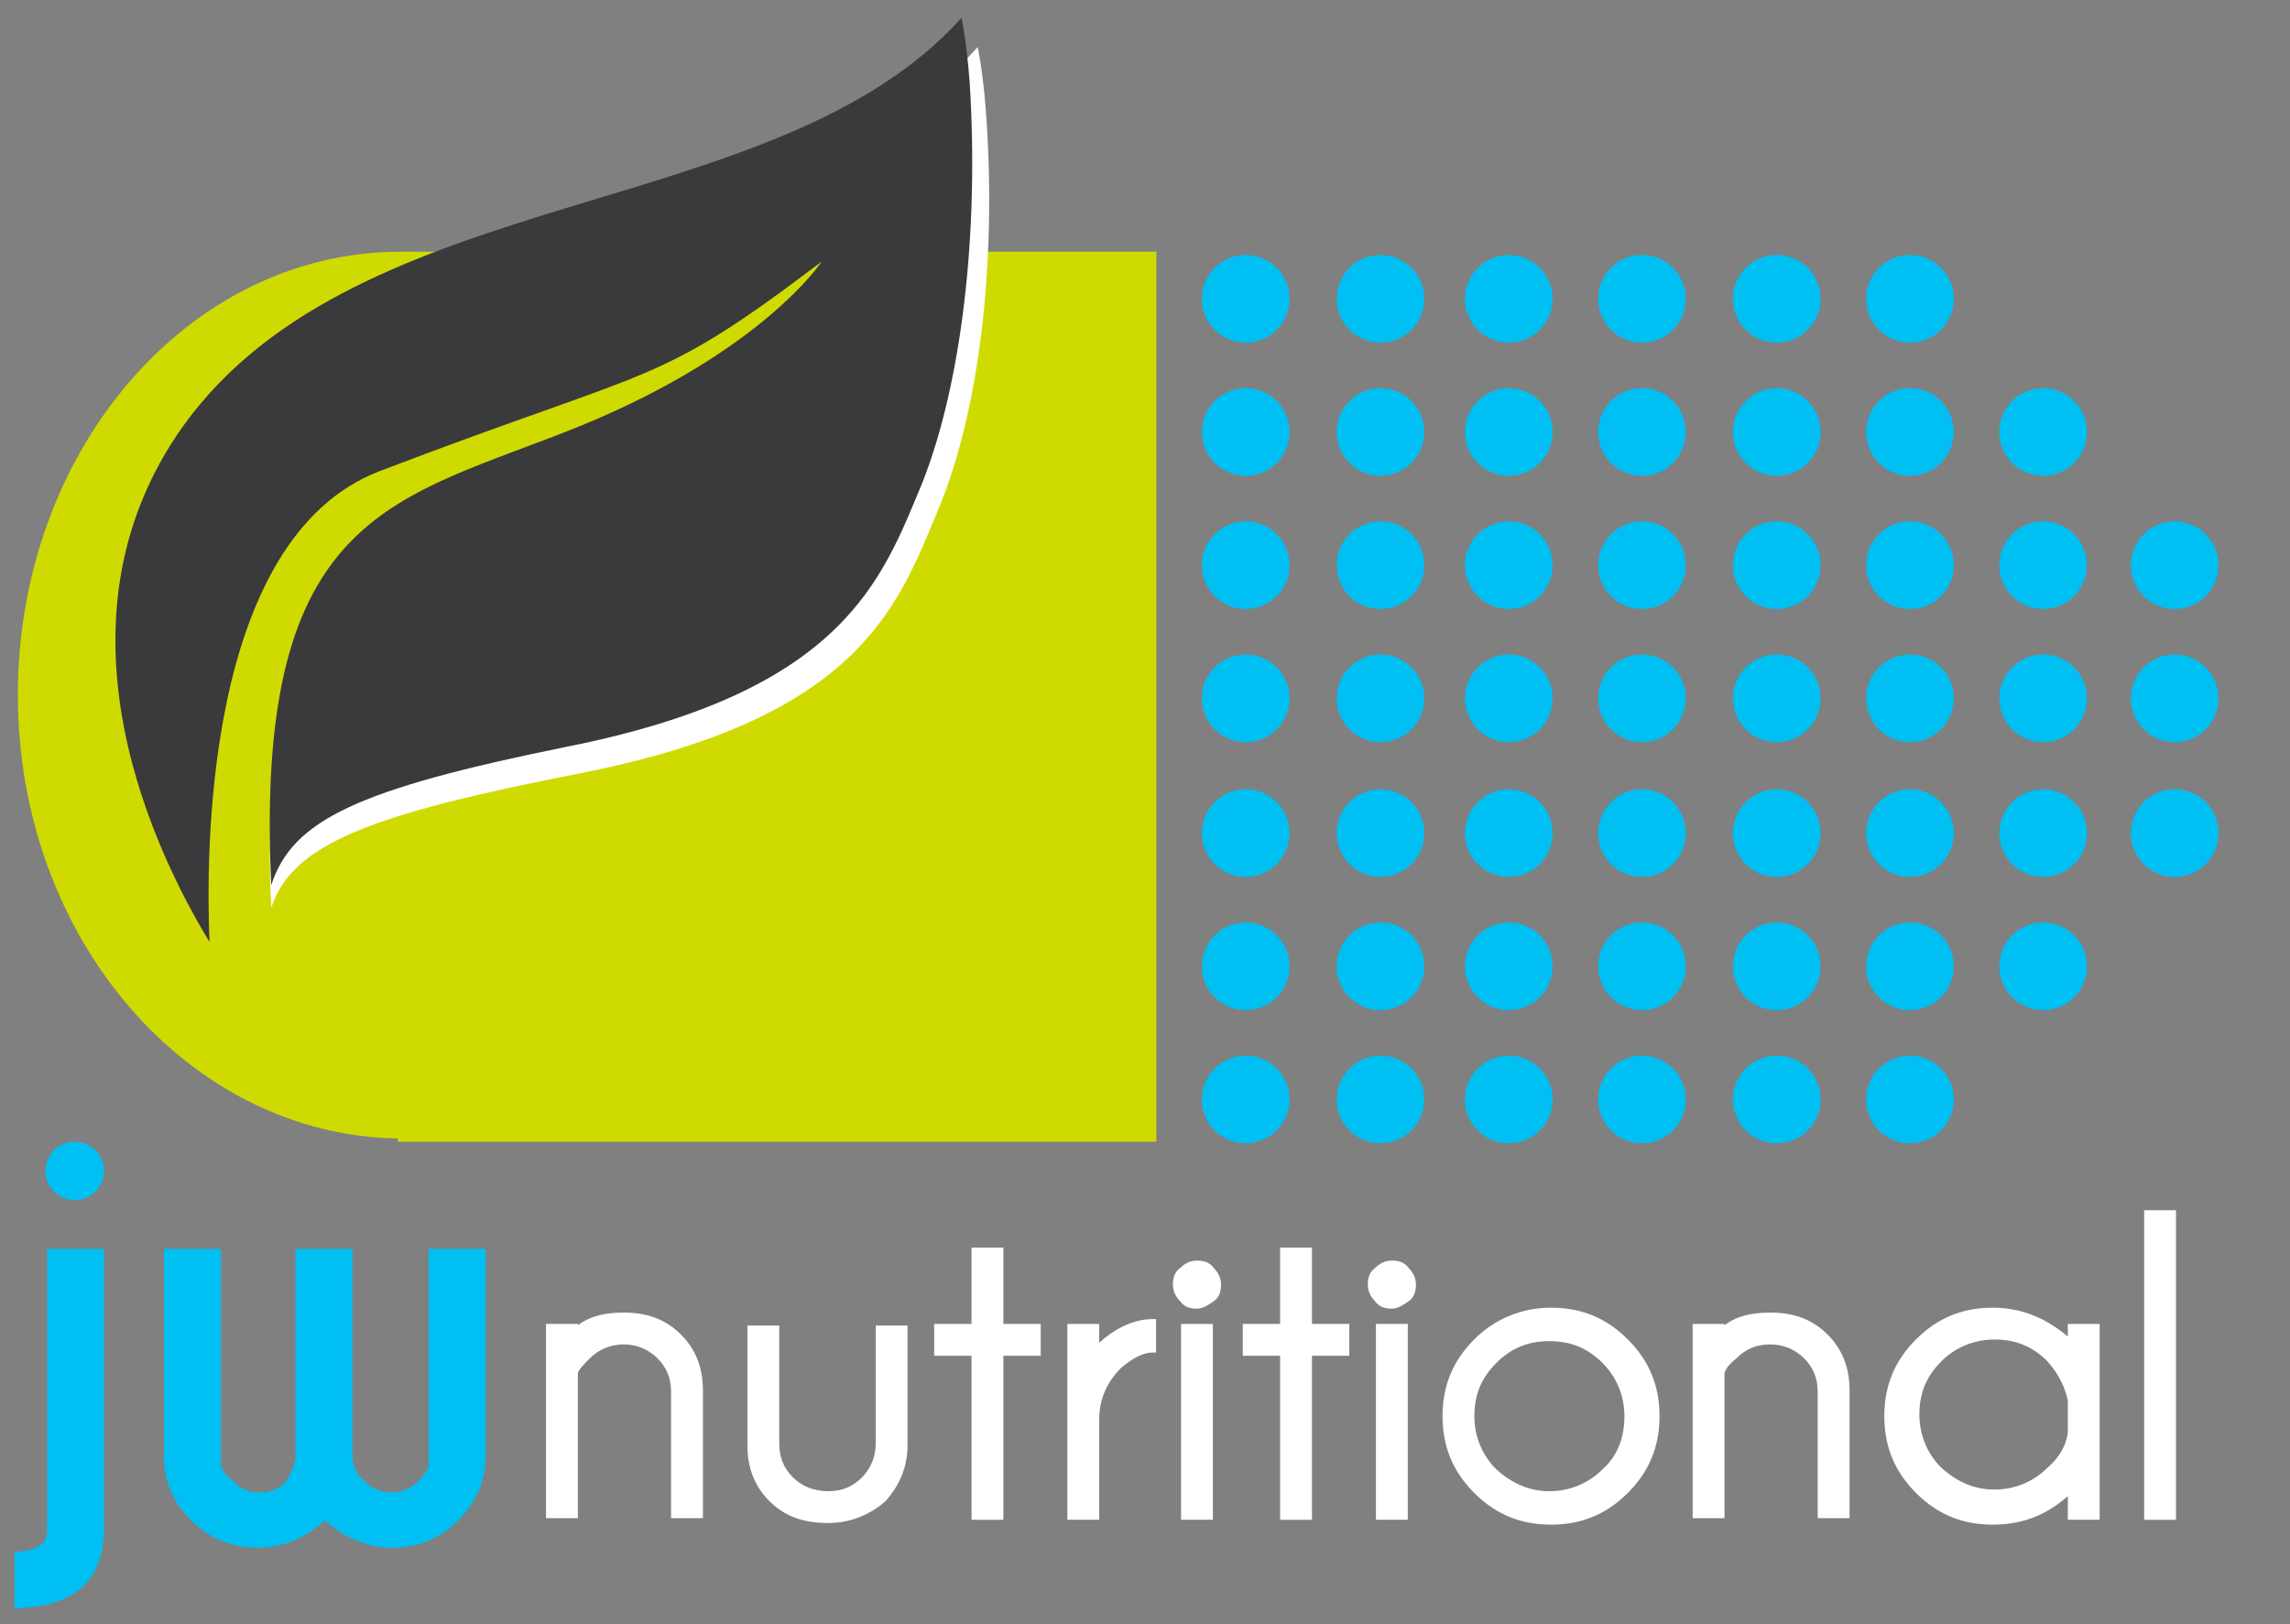 <svg xmlns="http://www.w3.org/2000/svg" viewBox="0 0 141 100"><rect x="0" y="0" width="141" height="100" fill="#808080" stroke="none"/><path d="m24.5 15.5c-13 .1-23.4 12.3-23.4 27.3s10.5 27.1 23.4 27.3v.2h46.7v-54.8z" fill="#cfdb00"></path><g fill="#00bff2"><path d="m114.1 70.2c14.3 0 25.9-12.2 25.9-27.3s-11.6-27.3-25.9-27.3h-41l-.1 54.6z" opacity="0"></path><circle cx="76.7" cy="18.4" r="2.7"></circle><circle cx="76.7" cy="26.6" r="2.7"></circle><circle cx="76.7" cy="34.8" r="2.7"></circle><circle cx="76.7" cy="43" r="2.7"></circle><circle cx="76.7" cy="51.3" r="2.7"></circle><circle cx="76.7" cy="59.5" r="2.7"></circle><circle cx="76.7" cy="67.7" r="2.7"></circle><circle cx="85" cy="18.4" r="2.7"></circle><circle cx="85" cy="26.6" r="2.7"></circle><circle cx="85" cy="34.8" r="2.7"></circle><circle cx="85" cy="43" r="2.7"></circle><circle cx="85" cy="51.3" r="2.7"></circle><circle cx="85" cy="59.5" r="2.7"></circle><circle cx="85" cy="67.7" r="2.7"></circle><circle cx="92.9" cy="18.4" r="2.7"></circle><circle cx="92.9" cy="26.6" r="2.7"></circle><circle cx="92.9" cy="34.8" r="2.7"></circle><circle cx="92.9" cy="43" r="2.7"></circle><circle cx="92.9" cy="51.3" r="2.7"></circle><circle cx="92.9" cy="59.5" r="2.7"></circle><circle cx="92.9" cy="67.7" r="2.7"></circle><circle cx="101.1" cy="18.4" r="2.7"></circle><circle cx="101.1" cy="26.6" r="2.7"></circle><circle cx="101.1" cy="34.8" r="2.7"></circle><circle cx="101.1" cy="43" r="2.7"></circle><circle cx="101.1" cy="51.3" r="2.7"></circle><circle cx="101.1" cy="59.5" r="2.7"></circle><circle cx="101.1" cy="67.7" r="2.7"></circle><circle cx="109.4" cy="18.4" r="2.7"></circle><circle cx="109.4" cy="26.6" r="2.7"></circle><circle cx="109.4" cy="34.8" r="2.7"></circle><circle cx="109.4" cy="43" r="2.7"></circle><circle cx="109.4" cy="51.3" r="2.7"></circle><circle cx="109.4" cy="59.5" r="2.7"></circle><circle cx="109.4" cy="67.7" r="2.7"></circle><circle cx="117.6" cy="18.4" r="2.7"></circle><circle cx="117.6" cy="26.6" r="2.7"></circle><circle cx="117.6" cy="34.8" r="2.7"></circle><circle cx="117.6" cy="43" r="2.7"></circle><circle cx="117.6" cy="51.3" r="2.7"></circle><circle cx="117.6" cy="59.5" r="2.7"></circle><circle cx="117.6" cy="67.7" r="2.7"></circle><circle cx="125.8" cy="26.6" r="2.7"></circle><circle cx="125.8" cy="34.8" r="2.7"></circle><circle cx="125.8" cy="43" r="2.7"></circle><circle cx="125.8" cy="51.3" r="2.7"></circle><circle cx="133.9" cy="34.8" r="2.7"></circle><circle cx="133.9" cy="43" r="2.7"></circle><circle cx="133.9" cy="51.3" r="2.7"></circle><circle cx="125.8" cy="59.5" r="2.7"></circle></g><path d="m60.7 6.8c-.2-2.6-.5-3.9-.5-3.9-11.4 12.7-37 10-47.9 25.1-8.8 12.2-3.7 19.6-.6 24.7-.2-4.8 4.2-23.5 12.2-27.2 15.5-7 17.9-4 28.2-11.8 0 0-4.1 9.6-15.3 14.1-11.3 4.6-21.2 4.8-20.1 28.1 1.3-4 6.3-5.8 19.1-8.3 17.2-3.4 19.5-10.3 22-16.3s3.6-15.2 2.9-24.5z" fill="#fff"></path><path d="m59.7 5c-.2-2.6-.5-3.9-.5-3.9-11.4 12.7-37 10-47.9 25.1-8.8 12.3-1.5 26.7 1.6 31.8-.2-4.8-.5-24.8 10.5-29 17.3-6.6 16.9-5.1 27.2-12.9 0 0-3.6 5.5-14.8 10.1-11.3 4.6-20.2 5-19.1 28.3 1.3-4 5.3-5.9 18.1-8.5 17.2-3.4 19.5-10.3 22-16.3 2.4-6.1 3.5-15.3 2.9-24.7z" fill="#3a393c"></path><path d="m35.4 84.5v8.8h-1.6v-11.6h1.6v.3c.7-.7 1.7-1 3-1 1.4 0 2.5.4 3.4 1.3s1.3 2 1.3 3.3v7.7h-1.6v-7.6c0-.9-.3-1.6-.9-2.2s-1.4-.9-2.2-.9-1.6.3-2.2.9c-.4.4-.7.7-.8 1z" fill="#fff" stroke="#fff" stroke-width=".361"></path><path d="m51 93.6c-1.5 0-2.6-.4-3.5-1.3s-1.3-2-1.3-3.3v-7.2h1.6v7.1c0 .9.3 1.6.9 2.2s1.4.9 2.3.9 1.6-.3 2.2-.9.9-1.4.9-2.2v-7.1h1.6v7.2c0 1.3-.5 2.4-1.3 3.3-.9.8-2.1 1.3-3.4 1.3z" fill="#fff" stroke="#fff" stroke-width=".361"></path><path d="m60 81.7v-4.7h1.6v4.7h2.3v1.6h-2.3v10.1h-1.6v-10.1h-2.3v-1.6z" fill="#fff" stroke="#fff" stroke-width=".361"></path><path d="m65.9 81.7h1.6v1.4c1.1-1.1 2.3-1.7 3.5-1.7v1.7c-.7 0-1.4.4-2.1 1-.9.9-1.4 2-1.4 3.3v6h-1.6z" fill="#fff" stroke="#fff" stroke-width=".361"></path><path d="m74.6 78.2c.3.3.4.6.4.9 0 .4-.1.7-.4.9s-.6.4-.9.4c-.4 0-.7-.1-.9-.4-.3-.3-.4-.6-.4-.9 0-.4.1-.7.4-.9.3-.3.6-.4.9-.4.4 0 .7.1.9.4zm-.1 3.5v11.7h-1.6v-11.7z" fill="#fff" stroke="#fff" stroke-width=".361"></path><path d="m79 81.7v-4.7h1.6v4.7h2.3v1.6h-2.3v10.1h-1.6v-10.1h-2.3v-1.6z" fill="#fff" stroke="#fff" stroke-width=".361"></path><path d="m86.6 78.2c.3.3.4.6.4.9 0 .4-.1.7-.4.9s-.6.4-.9.4c-.4 0-.7-.1-.9-.4-.3-.3-.4-.6-.4-.9 0-.4.1-.7.4-.9.3-.3.6-.4.9-.4.4 0 .7.1.9.4zm-.1 3.5v11.7h-1.6v-11.7z" fill="#fff" stroke="#fff" stroke-width=".361"></path><path d="m95.5 80.7c1.8 0 3.3.6 4.6 1.9s1.9 2.8 1.9 4.6-.6 3.3-1.9 4.6-2.8 1.9-4.6 1.9-3.3-.6-4.6-1.9-1.9-2.8-1.9-4.6.6-3.3 1.9-4.6c1.2-1.2 2.8-1.9 4.6-1.9zm-3.5 3.1c-1 1-1.4 2.1-1.4 3.4s.5 2.5 1.4 3.4c1 .9 2.1 1.4 3.4 1.4s2.5-.5 3.4-1.4c1-.9 1.4-2.1 1.4-3.4s-.5-2.5-1.4-3.4c-1-1-2.1-1.4-3.4-1.4s-2.4.4-3.4 1.4z" fill="#fff" stroke="#fff" stroke-width=".361"></path><path d="m106 84.5v8.8h-1.6v-11.6h1.6v.3c.7-.7 1.7-1 3-1 1.4 0 2.5.4 3.4 1.3s1.3 2 1.3 3.3v7.7h-1.6v-7.6c0-.9-.3-1.6-.9-2.2s-1.4-.9-2.2-.9c-.9 0-1.6.3-2.2.9-.5.4-.7.7-.8 1z" fill="#fff" stroke="#fff" stroke-width=".361"></path><path d="m129.1 93.4h-1.6v-1.7c-1.4 1.4-3 2-4.8 2s-3.3-.6-4.6-1.9-1.9-2.8-1.9-4.6.6-3.3 1.9-4.6 2.8-1.9 4.6-1.9 3.4.7 4.8 2v-1h1.6zm-1.6-5.2v-2c-.2-.9-.6-1.7-1.3-2.5-1-1-2.1-1.4-3.4-1.4s-2.5.5-3.4 1.4c-1 1-1.4 2.1-1.4 3.4s.5 2.5 1.4 3.4c1 .9 2.1 1.4 3.4 1.4s2.5-.5 3.4-1.4c.7-.6 1.2-1.4 1.3-2.3z" fill="#fff" stroke="#fff" stroke-width=".361"></path><path d="m133.8 74.7v18.7h-1.6v-18.7z" fill="#fff" stroke="#fff" stroke-width=".361"></path><circle cx="4.6" cy="72.1" fill="#00bff2" r="1.8"></circle><path d="m1.5 96.1c1.3-.2 2-.8 2-1.9v-16.7h2.3v16.7c0 2.6-1.4 4-4.3 4.2z" fill="#00bff2" stroke="#00bff2" stroke-width="1.203"></path><path d="m18.8 89.8v-12.3h2.3v12c0 .9.3 1.6.9 2.1.6.6 1.3.9 2.1.9s1.5-.3 2.1-.9c.5-.5.8-1 .8-1.5v-12.6h2.3v12.2c0 1.4-.6 2.6-1.5 3.5-1 1-2.2 1.5-3.7 1.5-1.4 0-2.8-.6-4.1-1.9-1.3 1.3-2.6 1.9-4.1 1.9s-2.7-.5-3.7-1.5-1.5-2.1-1.5-3.5v-12.2h2.3v12.6c0 .5.3 1 .9 1.5.6.6 1.3.9 2.1.9s1.5-.3 2.1-.9c.3-.5.6-1.1.7-1.8z" fill="#00bff2" stroke="#00bff2" stroke-width="1.203"></path></svg>